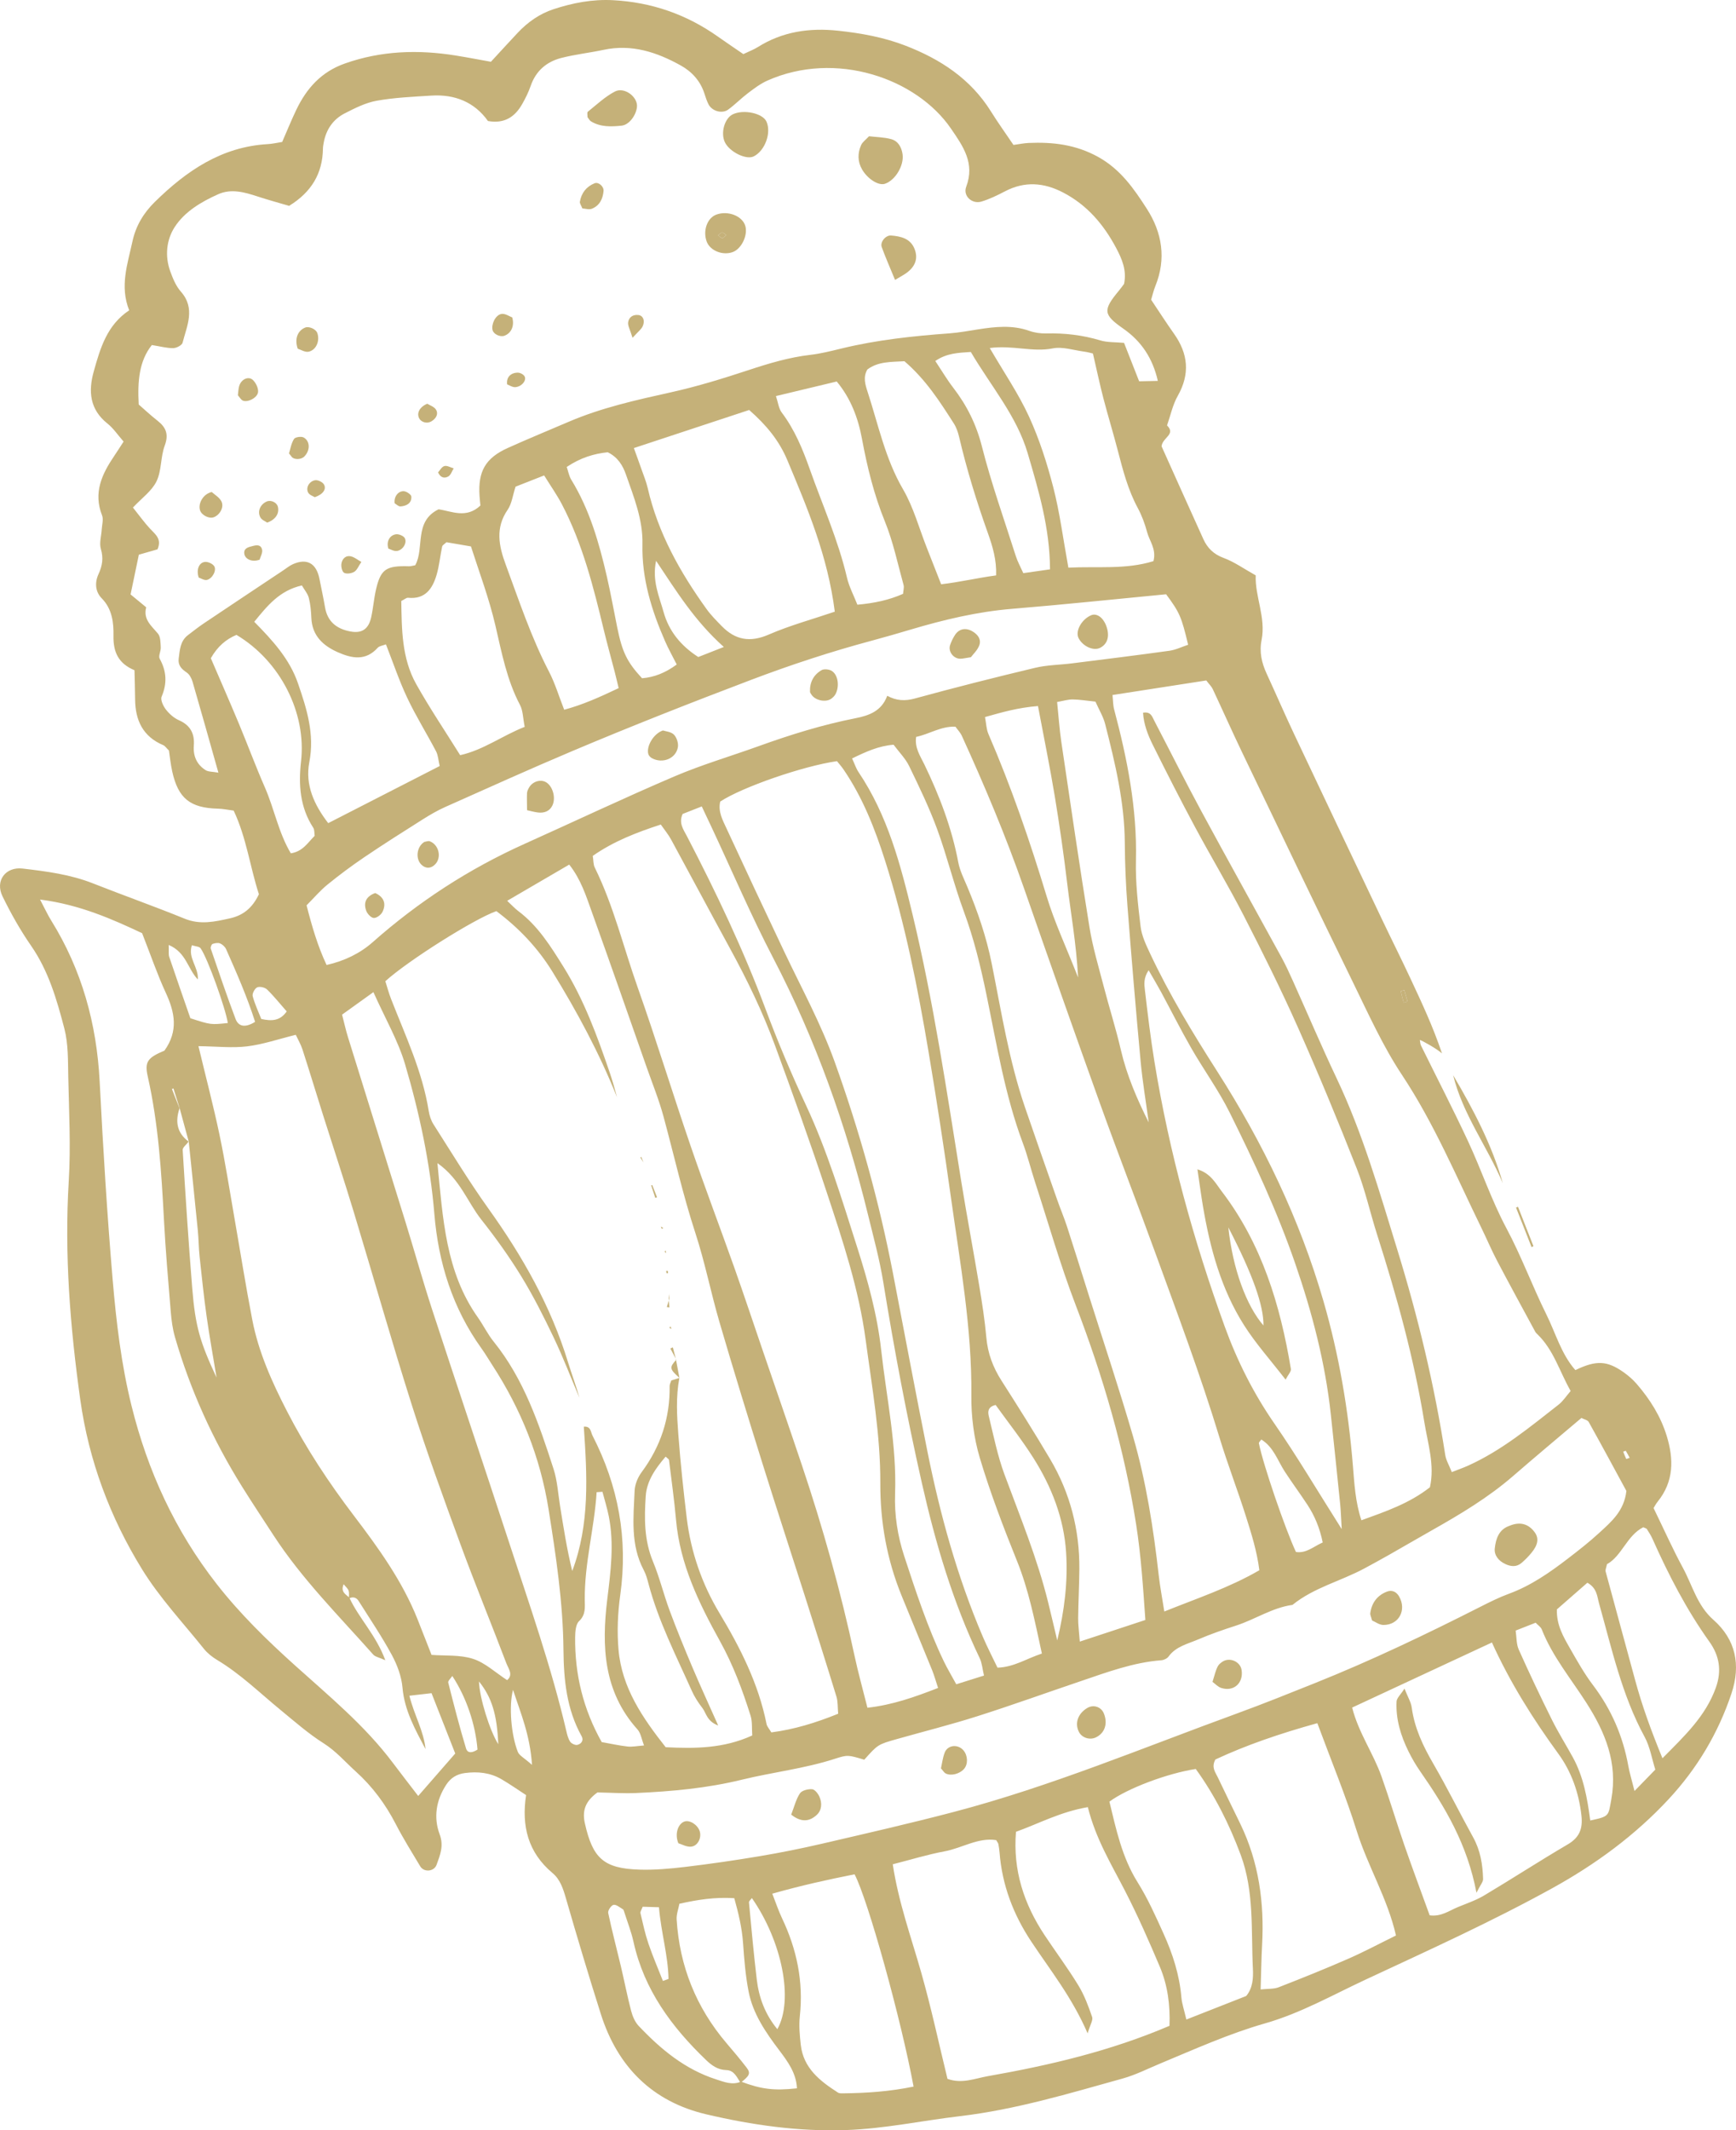 <?xml version="1.0" encoding="UTF-8"?> <!-- Creator: CorelDRAW 2018 (64-Bit) --> <svg xmlns="http://www.w3.org/2000/svg" xmlns:xlink="http://www.w3.org/1999/xlink" xml:space="preserve" width="384.52mm" height="471.643mm" style="shape-rendering:geometricPrecision; text-rendering:geometricPrecision; image-rendering:optimizeQuality; fill-rule:evenodd; clip-rule:evenodd" viewBox="0 0 4224.32 5181.45"> <defs> <style type="text/css"> <![CDATA[ .fil0 {fill:#C5B179;fill-rule:nonzero} ]]> </style> </defs> <g id="Слой_x0020_1">  <g id="_2328082368752"> <path class="fil0" d="M4095.02 3813.25c23.23,42.76 34.8,91.75 73.97,126.26 55.04,48.48 67.25,110.35 44.45,178.98 -32.17,96.85 -83.95,183.21 -152.91,257.43 -81.68,87.9 -177.55,158.33 -283.07,216.58 -147.86,81.61 -301.44,151.05 -454.25,222.32 -80.62,37.59 -158.5,81.89 -244.47,106.42 -88.24,25.18 -171.37,62.79 -255.63,97.84 -30.21,12.57 -59.79,27.66 -91.12,36.39 -130.63,36.39 -260.67,75.65 -396.09,91.59 -92.3,10.85 -182.93,30.54 -276.93,33.79 -116.3,4.01 -228.75,-12.14 -340.23,-38.27 -131.42,-30.81 -215.92,-115.68 -256.57,-243.53 -29.79,-93.67 -57.91,-187.88 -85.21,-282.3 -6.71,-23.18 -13.96,-45.58 -32.35,-60.94 -59.7,-49.88 -75.96,-114.48 -64.47,-189.69 -20.88,-13.54 -39.97,-26.99 -60.06,-38.68 -27.35,-15.91 -57.1,-19.03 -88.38,-14.99 -20.26,2.61 -34.93,11.74 -45.87,28.47 -24.7,37.78 -31.34,79.64 -15.96,120.78 10.53,28.19 0.94,50.31 -7.5,73.86 -6.08,16.95 -30.8,18.88 -39.74,3.94 -20.34,-34.01 -41.45,-67.68 -59.6,-102.86 -24.98,-48.41 -56.9,-91.42 -97.02,-127.62 -25.73,-23.22 -48.14,-49.67 -78.43,-68.81 -37.19,-23.47 -70.67,-53.03 -104.84,-81.06 -50.67,-41.54 -97.62,-87.68 -154.33,-121.64 -11.9,-7.13 -23.53,-16.3 -32.15,-27.04 -51.18,-63.82 -107.95,-124.36 -150.59,-193.55 -77.94,-126.45 -129.64,-264.37 -150.39,-412.87 -24.66,-176.55 -38.81,-353.26 -27.95,-531.91 5.1,-83.87 0.56,-168.39 -1.21,-252.58 -0.85,-39.58 0.24,-80.57 -9.63,-118.28 -18.26,-69.85 -38.36,-139.61 -80.72,-200.75 -26.36,-38.04 -49.37,-78.87 -69.69,-120.49 -18.5,-37.87 7.43,-72.34 49,-67.47 58.11,6.81 116.13,14.32 171.35,36.14 74.09,29.27 149.27,55.79 223.03,85.84 37.8,15.4 73.16,7.31 109.94,-0.85 32.35,-7.17 54.71,-25.22 70.63,-58.68 -21.38,-65.07 -30.24,-137.54 -61.47,-203.43 -14.88,-1.9 -26.3,-4.38 -37.76,-4.66 -68,-1.63 -97.26,-24.84 -111.75,-90.68 -3.96,-18 -5.76,-36.46 -7.97,-50.82 -6.93,-6.69 -9.71,-11.27 -13.72,-12.95 -49.79,-20.94 -68.28,-60.73 -68.61,-111.95 -0.14,-23.08 -0.97,-46.16 -1.5,-70.35 -38.59,-16.18 -51.92,-43.24 -51.16,-84.02 0.57,-31.07 -2.84,-64.75 -28.46,-90.77 -15.81,-16.06 -17.51,-38.16 -7.85,-59.17 9.12,-19.86 12.35,-38.59 5.69,-60.88 -4.31,-14.47 1.18,-31.84 2.09,-47.92 0.64,-11.34 4.64,-24.16 0.82,-33.82 -21.76,-55.03 -0.51,-100.32 29.35,-144.32 7.46,-11 14.55,-22.25 23.02,-35.26 -14.49,-16.47 -24.94,-32.45 -39.14,-43.71 -43.41,-34.44 -46.99,-78.61 -33.48,-126.9 15.78,-56.37 32.14,-112.84 86.2,-148.58 -23.34,-58.75 -3.93,-112.61 7.89,-167.34 8.25,-38.21 27.18,-69.54 54.5,-96.35 76.93,-75.52 162.49,-134.3 274.94,-140.6 11.41,-0.64 22.71,-3.35 34.97,-5.25 11.83,-27.07 22.28,-53.01 34.36,-78.18 25.09,-52.26 60.56,-92.29 118.1,-112.61 88.83,-31.37 178.65,-34.14 270.19,-19.4 29.62,4.76 59.08,10.48 85.28,15.16 23.94,-25.91 44.32,-48.3 65.08,-70.35 24.44,-25.98 53.09,-46.27 87.03,-57.44 46.95,-15.45 94.81,-24.66 144.97,-22.02 93.9,4.94 178.7,34.46 255.29,88.58 20.73,14.65 41.82,28.79 61.89,42.56 14.32,-6.86 25.41,-10.94 35.2,-17.09 60.2,-37.82 125.88,-47.23 195.34,-39.81 56.16,6 111.47,16.01 164.21,36.43 84.75,32.79 158.24,80.63 207.68,159.84 17.17,27.5 36.15,53.86 54.88,81.59 14.36,-1.95 25.64,-4.37 36.99,-4.85 59.02,-2.5 114.71,3.89 169,33.93 54.6,30.2 87.26,77.53 118.61,126.31 37.23,57.94 47.61,121.42 20.66,187.84 -4.28,10.53 -6.79,21.79 -10.28,33.24 19.16,28.57 36.79,56.1 55.68,82.75 34.54,48.73 39.31,97.84 9.05,151.19 -12.36,21.82 -17.56,47.71 -26.02,71.75 22.15,22.28 -11.07,29.13 -13.33,50.78 32.43,72.09 66.8,148.91 101.58,225.54 9.99,22.03 25.16,37.08 49.54,46.07 25.86,9.52 49.06,26.23 77.99,42.35 -2.03,51.81 25.25,102.4 14.27,157.31 -5.81,29.1 0.23,55.53 12.3,81.69 22.57,48.94 43.95,98.44 66.96,147.18 70.97,150.38 142.4,300.55 213.83,450.72 23.12,48.62 47.36,96.74 70.09,145.55 26.33,56.54 53.12,112.98 75.85,180.27 -12.42,-11.12 -45.97,-30.02 -53.9,-32.76 0.88,4.56 0.83,9.58 2.8,13.59 38.14,77.57 77.92,154.36 114.42,232.69 32.58,69.9 57.17,143.83 93.42,211.64 36.58,68.42 63.06,140.94 97.33,209.96 22.54,45.4 36.07,96.11 70.43,135.15 50.83,-24.39 77.15,-23.3 117.89,5.56 11.38,8.05 22.2,17.52 31.32,28.03 32.43,37.43 58.49,78.86 73.14,126.6 17.35,56.55 17.49,110.92 -22.05,159.8 -4.28,5.29 -7.41,11.52 -9.97,15.57 26.01,53.41 46.87,100.28 71.29,145.23zm-3636.17 -1036.7l0 0c-4.43,7.05 -14.71,14.11 -14.32,20.53 6.86,111.9 14.18,223.8 23.18,335.56 7.51,93.38 18.87,131.59 59.26,218.04 -8.53,-51.95 -17.38,-100.34 -24.22,-149.01 -6.8,-48.41 -11.91,-97.08 -17.11,-145.7 -2.23,-20.91 -2.2,-42.05 -4.26,-62.98 -7.09,-72.02 -14.65,-143.98 -22.03,-215.97 -7.4,-27.16 -14.81,-54.3 -22.2,-81.45 -5.06,-16.09 -10.11,-32.17 -15.16,-48.25 -1.22,0.45 -2.42,0.9 -3.63,1.37 6.17,15.7 12.35,31.41 18.52,47.12 -10.89,31.9 -6.53,59.62 21.97,80.75zm1308.3 2258.41l0 0c-20.4,-0.53 -35.38,-11.35 -48.91,-24.32 -83.82,-80.36 -150.92,-170.94 -176.62,-287.29 -5.51,-24.96 -15.05,-49.03 -22.81,-73.49 -0.69,-2.18 -1.43,-5.12 -3.1,-6.07 -7.48,-4.29 -16.04,-11.92 -22.78,-10.67 -5.61,1.04 -14.18,13.81 -12.97,19.61 9.09,43.36 20.56,86.21 30.76,129.34 8.58,36.27 15.63,72.92 25.07,108.96 3.4,12.99 9.33,27.04 18.35,36.56 53.44,56.42 112.36,105.49 188.11,129.86 19.95,6.42 39.65,14.86 61.01,5.57 49.65,18.67 80.08,22.42 136.02,16.34 -1.65,-37.15 -22.41,-65.16 -43.5,-93.07 -32.63,-43.19 -63.5,-87.97 -74.1,-141.97 -7.63,-38.83 -10.77,-78.71 -13.57,-118.28 -2.64,-37.45 -11.2,-72.85 -21.36,-109.17 -47.81,-2.96 -88.81,3.66 -133.52,13.54 -2.3,12.43 -7.51,25.64 -6.69,38.46 7.16,113.45 47.45,213.83 121.27,300.57 16.67,19.59 33.37,39.22 48.99,59.64 10.38,13.56 7.3,19.71 -14.84,36.83 -8.93,-13.37 -15.14,-30.43 -34.8,-30.95zm-918.88 -1166.02l0 0c-1.63,-5.15 -6.8,-9.18 -12.02,-15.71 -8.24,18.9 5.43,24.58 13.81,32.68 23.42,50.56 64.88,90.6 87.52,152.22 -15,-6.81 -24.52,-8.26 -29.42,-13.8 -83.76,-94.4 -173.51,-183.84 -242.78,-290.34 -25.53,-39.26 -51.47,-78.28 -76.28,-117.99 -71.05,-113.79 -126.01,-234.95 -163.36,-363.85 -5.8,-20.02 -8.53,-41.21 -10.26,-62.06 -6.19,-74.58 -12.63,-149.17 -16.57,-223.89 -6.16,-116.88 -13.56,-233.46 -39.42,-348.11 -8.05,-35.7 -0.26,-45.49 40.65,-62.69 34.23,-47.72 25.34,-93 3.43,-140.3 -20.59,-44.44 -36.46,-91.07 -57.77,-145.32 -71.43,-33.54 -151.16,-69.42 -248.36,-81.85 11.92,22.55 18.57,37.22 27,50.79 74.68,120.11 110.84,251.22 118.07,392.12 8.28,161.21 18.05,322.43 31.75,483.25 8.72,102.33 20.88,204.62 45.7,304.9 39.33,158.96 106.17,304.37 207.32,433.79 56.5,72.29 121.59,135.9 189.6,197.11 83.47,75.14 170.62,146.72 238.74,237.38 19.65,26.16 39.75,51.97 62,81 29.22,-33.5 57.37,-65.76 90.11,-103.28 -17.36,-44.2 -36.84,-93.75 -57.65,-146.73 -15.65,1.79 -33.26,3.81 -53.89,6.17 11.67,47.27 35.01,85.82 39.26,129.89 -24.97,-47.51 -51.22,-93.69 -56.06,-149.48 -2.36,-27.16 -12.81,-55.26 -25.94,-79.51 -24.41,-45.1 -53.31,-87.78 -80.73,-131.22 -5.51,-8.72 -14.01,-11.37 -23.82,-6.07 -0.06,-6.41 1.25,-13.26 -0.61,-19.11zm804.86 -517.35l0 0c-8.66,45.71 -5.97,91.94 -2.49,137.77 5.14,67.69 12.28,135.27 20.42,202.68 9.96,82.53 36.98,160.51 79.46,231.14 51.16,85.04 95.13,172.06 114.76,270.07 1.25,6.24 6.55,11.68 11.66,20.37 55.5,-7.16 108.33,-23.4 162.61,-45.36 -1.37,-14.93 -0.35,-29.08 -4.22,-41.74 -25.31,-82.67 -51.47,-165.09 -77.73,-247.47 -34.07,-106.87 -69.13,-213.42 -102.56,-320.48 -35.57,-113.86 -70.7,-227.89 -104.19,-342.38 -21.02,-71.84 -35.43,-145.73 -58.65,-216.78 -30.56,-93.47 -51.98,-189.15 -77.67,-283.79 -11.01,-40.6 -26.95,-79.87 -40.94,-119.65 -44.28,-125.97 -88.14,-252.08 -133.4,-377.7 -14.03,-38.94 -26.47,-79.24 -55.05,-115.35 -50.12,29.23 -98.24,57.3 -151.01,88.08 11.29,10.51 18.53,18.57 27.02,24.94 48.04,36.02 78.94,85.91 109.94,135.57 49.98,80.07 82.06,168.11 112.43,256.82 6.78,19.83 12.44,40.05 17.91,60.45 -42.78,-106.78 -96.94,-207.66 -157.19,-305.4 -36.03,-58.46 -82.44,-106.98 -136.4,-147.27 -53.28,18.56 -215.51,120.7 -270.15,170.48 4.18,13.11 8.14,28.36 13.83,42.93 34.85,89.36 76.32,176.43 91.65,272.41 1.81,11.32 5.6,23.24 11.7,32.8 44.08,68.97 86.56,139.13 134.16,205.61 82.41,115.13 151.36,236.57 193.05,372.54 8.92,29.09 19.61,57.64 27.96,87.09 -20.75,-49 -39.85,-98.82 -62.74,-146.8 -24.19,-50.7 -49.61,-101.13 -78.92,-148.94 -29.31,-47.78 -62.23,-93.67 -97.03,-137.65 -34.06,-43.05 -51.87,-98.95 -106.95,-137.59 13.46,136.24 20.08,264.76 98.35,375.26 13.53,19.11 23.78,40.71 38.43,58.82 73.91,91.47 110.37,200.51 145.8,309.78 9.27,28.61 10.96,59.71 15.78,89.72 8.5,52.9 16.74,105.84 29.7,158.54 43.03,-114.27 36.26,-232.03 28.15,-351.1 17.33,-1.6 16.8,13.25 21.09,21.58 62.87,122.24 86.89,250.91 67.58,388.01 -6.15,43.69 -8.02,88.97 -4.22,132.86 8.01,92.53 58.52,165.89 114.78,237.24 71.73,3.52 140.97,3.23 210.62,-28.6 -1.25,-16.8 0.54,-33.49 -4.08,-48.15 -19.7,-62.45 -42.38,-123.39 -74.5,-181.31 -51.07,-92.1 -97.24,-186.76 -106.83,-294.5 -4.35,-48.85 -11.18,-97.48 -17.14,-146.18 -0.21,-1.79 -3.17,-3.24 -8.17,-8.05 -24.35,28.29 -45.94,58.72 -48.44,95.82 -3.61,53.49 -4.04,107.24 17.49,159.06 16.12,38.8 26.02,80.12 40.67,119.57 17.09,45.98 35.71,91.41 54.82,136.59 19.07,45.08 39.59,89.54 63.33,142.94 -27.91,-10.36 -29,-30.54 -38.7,-42.91 -10.04,-12.81 -19.06,-26.97 -25.69,-41.81 -38.15,-85.4 -81.08,-168.89 -105.17,-260 -2.99,-11.3 -6.11,-22.94 -11.55,-33.15 -32.73,-61.41 -25.08,-127.59 -22.31,-192.81 0.65,-15.44 7.65,-32.77 16.99,-45.32 46.49,-62.5 69.3,-132 68.27,-209.69 -0.05,-4.45 2.62,-8.94 4.05,-13.52 6.65,-2.09 13.35,-4.2 20.05,-6.3l-0.41 0.19zm1118.82 -2424.21l0 0c15.74,-0.32 28.83,-0.59 45.47,-0.93 -12.57,-55.36 -40.11,-96.46 -84.08,-127.12 -49,-34.18 -50.11,-44.88 -10.48,-92.54 4.46,-5.37 8.51,-11.1 12.39,-16.19 6.89,-32.65 -4.82,-60.33 -19.36,-87.65 -30.43,-57.14 -70.71,-104.49 -129.19,-134.82 -46.77,-24.25 -93.3,-27.78 -141.11,-2.8 -18.51,9.67 -37.64,19.02 -57.54,24.99 -22.58,6.77 -45.35,-13.7 -36.94,-35.95 21.76,-57.51 -7.51,-98.43 -37.04,-141.58 -83.83,-122.49 -280.71,-190.81 -446.99,-116.65 -16.76,7.47 -31.94,19.06 -46.74,30.22 -16.74,12.63 -31.52,27.91 -48.44,40.24 -14.95,10.88 -39.57,3.58 -47.86,-12.93 -4.18,-8.32 -7.1,-17.31 -9.96,-26.21 -9.83,-30.57 -30.44,-53.12 -57.34,-68.1 -58.16,-32.39 -119.39,-52.72 -187.66,-38.18 -34.25,7.3 -69.34,11.06 -103.19,19.76 -35.83,9.22 -61.94,31.39 -74.53,67.97 -5.25,15.27 -12.61,30 -20.59,44.08 -17.66,31.16 -43.12,48.54 -83.35,41.35 -32.88,-46.19 -80.84,-65.45 -138.2,-61.79 -44.23,2.81 -88.85,4.68 -132.33,12.42 -27,4.8 -53.09,18 -77.93,30.69 -28.55,14.58 -45.59,39.63 -51.28,71.67 -0.82,4.61 -1.76,9.26 -1.82,13.91 -0.83,60.51 -27.77,105.95 -82.37,139.48 -23.98,-7.1 -50.68,-14.35 -76.94,-22.94 -31.64,-10.33 -63.82,-19.59 -95.82,-5.26 -40.94,18.34 -81.03,41.97 -105.39,79.35 -20.23,31.03 -24.59,70.57 -11.1,107.86 6.3,17.41 13.82,35.89 25.8,49.45 36.28,41.06 14.79,82.95 4.26,124.4 -1.57,6.17 -14.81,13.06 -22.73,13.16 -15.56,0.18 -31.17,-4.19 -52.08,-7.54 -31.04,38.94 -35.05,88.69 -31.89,144.69 14.1,12.24 29.32,26.57 45.72,39.39 20.87,16.33 27.67,33.31 17.49,60.63 -10.28,27.58 -7.31,60.69 -19.88,86.66 -11.44,23.63 -35.95,40.92 -57.42,63.91 15.65,19.54 27.64,36.36 41.57,51.36 12.73,13.72 29.28,24.76 18.19,50.29 -13.25,3.8 -28.34,8.12 -45.39,13 -6.72,32.29 -13.29,63.85 -20.12,96.66 13.52,11.14 25.76,21.23 38.01,31.31 -7.89,29.3 12.63,44.91 28.57,64.01 6.48,7.76 6.18,22.06 6.85,33.5 0.54,9.18 -6.29,20.86 -2.65,27.45 16.89,30.56 18.49,59.91 4.78,92.32 -3.33,7.86 3.89,23.01 10.5,31.52 8.26,10.64 19.69,20.65 31.9,26.02 27.81,12.23 38.1,32.76 35.94,61.39 -1.93,25.58 7.15,46.25 28.69,59.9 6.55,4.15 16.2,3.39 31.11,6.1 -22.08,-78.1 -42.11,-149.76 -62.91,-221.2 -2.42,-8.32 -7.48,-17.92 -14.3,-22.46 -12.85,-8.56 -21.52,-17.84 -19.41,-33.91 2.73,-20.76 3.56,-42.48 22.4,-56.88 12.98,-9.92 25.88,-20.04 39.43,-29.14 64.14,-43.04 128.49,-85.78 192.78,-128.59 7.78,-5.18 15.19,-11.36 23.65,-15.05 34.24,-14.9 56.85,-1.9 64.34,36.21 4.53,22.97 9.54,45.87 13.5,68.95 5.98,34.9 28.25,52.23 61.21,58.54 27.91,5.35 44.48,-5.04 51.02,-34.17 5.12,-22.8 6.7,-46.4 12.08,-69.12 11.44,-48.33 24.8,-56.88 79.97,-55.16 4.39,0.14 8.85,-1.4 15.21,-2.49 23.15,-41.99 -3.98,-106.51 56.79,-136.07 32.18,4.58 67.17,23.47 101.81,-9.24 -0.56,-6.01 -1.57,-14.66 -2.15,-23.34 -4.01,-59.61 14.36,-92.08 68.57,-116.55 49.11,-22.16 98.99,-42.61 148.52,-63.83 80.09,-34.3 164.49,-52.96 249.19,-71.75 63.82,-14.16 126.65,-33.58 188.79,-54.05 49.13,-16.19 98.09,-30.91 149.68,-36.89 25.41,-2.95 50.52,-9.28 75.46,-15.36 86.65,-21.16 174.89,-30.46 263.59,-37 23.24,-1.72 46.3,-6.06 69.37,-9.67 41.7,-6.51 83.05,-11.07 124.39,3.55 12.96,4.59 27.6,6.7 41.38,6.36 44.89,-1.13 88.52,3.97 131.71,16.94 17.26,5.19 36.42,4.04 57.71,6.05 12.11,30.81 23.94,60.92 36.72,93.43zm36.89 825.75l0 0c37.95,72.68 74.55,146.08 113.55,218.19 64.6,119.48 130.81,238.11 196.01,357.26 10.09,18.46 18.9,37.66 27.53,56.87 35.58,79.06 69.44,158.91 106.58,237.23 63.58,134.06 104.21,276.02 147.69,417.06 50.44,163.63 90.47,329.68 116.56,499.02 2,13.02 9.49,25.2 16,41.76 14.58,-5.72 27.3,-10.12 39.52,-15.62 81.93,-36.9 150.46,-93.85 220.43,-148.51 10.68,-8.34 18.35,-20.57 29.27,-33.13 -27.16,-47.52 -41.28,-100.08 -81.22,-138.31 -1.68,-1.62 -3.53,-3.27 -4.62,-5.27 -31.03,-57.36 -62.38,-114.55 -92.73,-172.26 -13.95,-26.53 -25.63,-54.24 -38.79,-81.19 -61.29,-125.53 -115.27,-254.41 -193.19,-371.9 -46.24,-69.72 -81.17,-147.27 -118.08,-222.81 -91.52,-187.24 -181.42,-375.27 -271.59,-563.16 -24.24,-50.52 -46.97,-101.77 -70.78,-152.49 -2.87,-6.1 -8.19,-11.04 -15.65,-20.82 -73.54,11.42 -148.85,23.11 -228.19,35.42 1.42,13.39 1.17,24.59 3.94,34.99 32.04,120.27 56.09,241.34 53.07,367.02 -1.28,53.59 4.87,107.62 11.31,161.01 2.71,22.48 13.23,44.62 23.07,65.55 46.92,99.84 103.9,193.72 163.37,286.74 111.38,174.2 200.65,359.19 258.57,558.96 38.05,131.22 60.58,264.46 71.63,400.21 3.57,43.76 5.9,88.01 20.68,132.79 59.24,-21.48 116.57,-40.94 166.77,-80.31 12.04,-53.93 -5.15,-106.28 -13.63,-158.51 -25.13,-155.09 -67.04,-306.18 -114.8,-455.72 -17.11,-53.57 -29.13,-109.03 -49.68,-161.18 -45.49,-115.46 -92.91,-230.26 -143.35,-343.65 -40.9,-91.94 -85.85,-182.18 -131.82,-271.73 -37.37,-72.79 -79.71,-143 -118.37,-215.15 -35.39,-66.01 -69.44,-132.77 -102.75,-199.85 -12.11,-24.38 -22.04,-50.21 -23.7,-78.1 19.16,-3.46 22.3,9.82 27.4,19.6zm-1385.63 2681.69l0 0c19,84.74 45.41,109.85 132.59,112.61 37.25,1.17 74.92,-2.25 112.04,-6.68 60.38,-7.23 120.63,-15.94 180.61,-26.02 50.74,-8.53 101.29,-18.65 151.41,-30.28 107.07,-24.85 214.3,-49.32 320.61,-77.21 236.03,-61.91 460.95,-156.34 689.63,-239.68 63.8,-23.26 126.83,-48.67 189.89,-73.91 137.05,-54.85 270.09,-118.44 401.68,-185.18 22.96,-11.65 46.16,-23.25 70.27,-32.11 53.63,-19.7 99.53,-51.85 144.18,-86.14 25.87,-19.87 51.67,-40.04 75.63,-62.12 29.04,-26.77 60.37,-52.81 65.85,-101.74 -28.93,-53.25 -59.8,-110.68 -91.61,-167.6 -2.8,-5.01 -11.66,-6.63 -17.84,-9.91 -55.75,47.29 -111.37,93.61 -166.01,141.03 -60.48,52.47 -128.64,93.14 -197.92,132.29 -34.55,19.52 -68.79,39.58 -103.3,59.15 -20.29,11.5 -40.73,22.72 -61.28,33.74 -57.47,30.85 -122.69,46.43 -174.51,88.44 -49.44,6.78 -90.87,35.37 -137.35,50.36 -31.18,10.05 -62.27,20.85 -92.36,33.74 -25.38,10.86 -53.95,16.87 -71.91,41.56 -3.49,4.81 -11.35,8.54 -17.48,9.01 -68.38,5.25 -131.88,29.03 -195.92,50.72 -84.12,28.48 -167.69,58.65 -252.31,85.56 -64.65,20.55 -130.57,37.08 -195.89,55.58 -45.77,12.96 -45.73,13.09 -78.82,50.01 -39.54,-11.57 -39.81,-12.41 -72.22,-1.97 -73.82,23.78 -150.99,32.38 -225.79,50.66 -84.96,20.76 -170.56,28.49 -257.04,32.36 -30.27,1.35 -60.69,-0.83 -94.19,-1.45 -28.35,20.64 -37.86,42.97 -30.64,75.21zm859.45 -329.29l0 0c-5.72,-17.31 -9.24,-30.4 -14.3,-42.87 -24.64,-60.71 -49.89,-121.17 -74.57,-181.86 -35.66,-87.69 -52.04,-178.53 -51.67,-273.59 0.46,-117.18 -20.11,-232.64 -35.68,-348.49 -16.64,-123.8 -55.87,-241.45 -94.78,-359.05 -39.65,-119.84 -82.38,-238.7 -125.93,-357.18 -29.89,-81.29 -67.67,-159.24 -109.21,-235.32 -48.21,-88.27 -95.48,-177.05 -143.59,-265.37 -6.59,-12.11 -15.63,-22.89 -24.93,-36.3 -58.42,19.1 -114.25,40.4 -165.55,76.22 1.7,10.71 1.06,20.7 4.9,28.49 45.74,92.88 69.72,193.58 104.05,290.51 45.28,127.87 84.98,257.7 128.97,386.05 34.14,99.57 71.57,198.01 106.78,297.22 23.43,66.05 45.51,132.57 68.2,198.88 31.8,92.94 64.02,185.73 95.32,278.84 51.48,153.14 95.17,308.46 128.95,466.53 8.71,40.72 20.03,80.86 31.19,125.44 60.7,-6.75 114.46,-25.78 171.84,-48.12zm192.13 -308.7l0 0c-33.25,-82.4 -65.13,-165.74 -90.54,-250.78 -14.51,-48.59 -21.15,-101.44 -20.62,-152.26 1.69,-162.37 -27.33,-321.14 -49.58,-480.73 -16.47,-118.11 -34.61,-236.02 -54.35,-353.62 -26.33,-156.84 -57.34,-312.77 -105.53,-464.7 -24.85,-78.31 -54.67,-154.44 -101.31,-222.85 -5.14,-7.55 -11.31,-14.39 -16.2,-20.55 -82.84,11.9 -230.35,63.07 -284.07,98.27 -5.84,24.3 6.09,45.45 15.69,66.24 46.13,99.86 92.93,199.41 140.04,298.81 42.08,88.77 89.33,175.05 122.71,267.95 60.25,167.76 108.01,338.85 141.79,513.86 27.93,144.68 54.93,289.55 83.96,434 30.97,154.08 72.73,305.13 134.57,450.03 10.91,25.56 23.78,50.27 35.91,75.71 40.28,-1.38 69.13,-21.46 108.03,-34.35 -17.9,-82.3 -32.25,-155.04 -60.49,-225.03zm-1940.44 -1035.75l0 0c13.95,66.38 24.23,133.53 35.94,200.37 14.53,82.98 27.66,166.2 43.65,248.89 15.26,78.88 48.17,151.75 84.69,222.64 46.22,89.72 101.69,173.61 162.9,254.05 59.59,78.33 117.31,158.3 154.25,250.77 11.26,28.21 22.24,56.54 34.33,87.32 32.77,2.54 68.96,-0.66 100.84,9.59 29.6,9.5 54.58,33.34 83.04,51.79 15.77,-12.71 2.97,-28.26 -1.94,-41.2 -36.58,-96.36 -75.82,-191.71 -111.34,-288.44 -41.15,-112.12 -82.06,-224.47 -118.19,-338.27 -49.6,-156.23 -94.18,-314.04 -141.76,-470.93 -23.75,-78.32 -49.52,-156.02 -74.18,-234.07 -16.91,-53.52 -33.16,-107.25 -50.42,-160.66 -4.12,-12.73 -11.09,-24.54 -16.41,-36.01 -42.25,10.42 -79.79,23.39 -118.35,28.1 -36.18,4.42 -73.45,0.1 -118.51,-0.48 18.09,75.41 36.56,145.59 51.47,216.52zm2530.14 1058.15l0 0c-5.97,-46.6 -19.3,-88.72 -32.52,-130.52 -20.4,-64.47 -44.88,-127.68 -64.54,-192.36 -46.33,-152.38 -102.41,-301.31 -156.79,-450.84 -44.01,-121 -90.65,-241.04 -134.21,-362.2 -62.57,-174.05 -123.88,-348.56 -184.79,-523.21 -43.97,-126.09 -95.69,-248.93 -151.1,-370.31 -3.74,-8.19 -10.42,-15.02 -15.68,-22.39 -35.73,-1.19 -63.85,18.47 -95.55,24.88 -4.02,26.55 10.07,46.48 20.02,67.09 36.84,76.26 66.8,154.66 82.57,238.32 3.83,20.32 13.7,39.64 21.82,58.99 25.41,60.62 46.53,122.27 59.52,187.13 23.46,117.06 41.93,235.41 80.75,348.92 25.75,75.31 52.21,150.39 78.55,225.5 7.75,22.08 16.94,43.67 24.17,65.91 18.09,55.67 35.45,111.58 53.07,167.41 35.95,113.88 73.95,227.17 107.23,341.82 32.03,110.36 49.69,223.87 62.59,338.06 3.12,27.66 8.42,55.08 13.58,88.18 80.17,-32.3 157.55,-57.67 231.3,-100.39zm-277.38 120.94l0 0c-5.62,-80.37 -10.62,-156.78 -22.45,-232.33 -28.73,-183.29 -80.62,-360.14 -147.07,-533.41 -37.66,-98.2 -66.55,-199.78 -99.11,-299.92 -10.14,-31.16 -17.93,-63.16 -29.38,-93.81 -43.68,-116.86 -63.58,-239.52 -88.57,-360.86 -14.18,-68.84 -30.59,-136.52 -55.08,-202.68 -24.31,-65.7 -40.76,-134.3 -64.87,-200.07 -19.26,-52.52 -43.79,-103.23 -68.21,-153.66 -8.92,-18.4 -24.28,-33.69 -37.91,-52.05 -36.43,2.87 -67.29,16.99 -101.01,33.37 6.24,13.4 9.64,24.26 15.73,33.3 70.75,105.02 102.18,224.71 131.28,345.64 51.52,214.11 83.48,431.71 118.46,648.8 13.77,85.4 29.93,170.41 44.11,255.74 6.91,41.54 13.4,83.26 17.14,125.17 3.43,38.46 16.15,72.32 36.78,104.6 40.27,63 80.14,126.32 118.26,190.66 48.79,82.35 72.02,172.19 71.28,267.93 -0.32,39.77 -2.5,79.53 -2.94,119.31 -0.17,15.61 2.1,31.24 4,56.88 59.05,-19.46 107.55,-35.44 159.59,-52.59zm-1992.39 -1593.08l0 0c43.98,-9.88 81.91,-28.67 112.09,-55.39 111.17,-98.39 234.19,-178.34 369.68,-239.22 121.59,-54.63 242.11,-111.75 364.69,-164.09 66.63,-28.45 136.65,-48.94 204.95,-73.56 77.17,-27.82 155.25,-52.12 235.9,-67.98 32.43,-6.4 63.29,-17.21 76.91,-54.5 22.55,12.19 43.27,13.15 67.23,6.58 97.02,-26.56 194.58,-51.24 292.43,-74.58 29.36,-7.01 60.33,-7.16 90.5,-10.95 78.84,-9.9 157.71,-19.61 236.4,-30.58 15.68,-2.19 30.62,-9.65 45.67,-14.61 -16.36,-68.44 -20.59,-78.18 -53.59,-122.79 -123.89,11.85 -249.3,25.1 -374.95,35.44 -84.49,6.96 -165.94,26.44 -246.72,50.44 -31.24,9.29 -62.55,18.4 -94.02,26.83 -99.49,26.65 -197,58.66 -293.47,95.2 -146.56,55.53 -292.33,112.84 -436.65,173.81 -103.51,43.74 -205.97,90 -308.61,135.78 -19.11,8.52 -37.39,19.26 -55.13,30.45 -47.41,29.94 -94.82,59.97 -141.26,91.37 -30.92,20.91 -60.95,43.31 -89.91,66.85 -17.84,14.49 -32.92,32.39 -50.86,50.38 12.93,50.66 27.07,99.33 48.72,145.13zm1677.54 2108.37l0 0c-7.72,93.49 19.39,175.73 69.8,251.57 27.15,40.85 56.58,80.27 82.09,122.09 14.43,23.65 24.36,50.4 33.4,76.76 2.63,7.7 -4.8,18.85 -10.95,39.72 -38.37,-88.36 -91.19,-153.93 -137.48,-223.75 -43.4,-65.44 -70.65,-137.03 -76.82,-215.95 -0.54,-6.93 -1.61,-13.83 -2.85,-20.68 -0.37,-2.07 -2.12,-3.9 -5.35,-9.55 -43.74,-6.99 -82.97,19.35 -125.49,27.24 -41.24,7.66 -81.57,20.16 -126.18,31.52 13.92,92.44 44.86,177.48 69.52,264.27 24.17,85.07 42.67,171.76 63.62,257.59 35.1,12.78 66.98,-1.02 98.2,-6.52 149.78,-26.36 297.56,-60.77 442.05,-122.47 1.84,-50.22 -4.33,-98.33 -23.47,-143.54 -26.41,-62.39 -53.79,-124.56 -84.78,-184.76 -33.13,-64.33 -71.11,-126.16 -90.46,-203.57 -66.87,11.43 -118.26,39.61 -174.86,60.01zm818.01 -302.22l0 0c15.47,61.17 51.44,111.16 71.42,167.48 19.58,55.18 36.3,111.36 55.46,166.7 19.77,57.1 40.97,113.71 61.77,171.16 27.99,3.7 47.37,-11.29 68.37,-19.95 21.65,-8.94 44.25,-16.53 64.22,-28.43 68.23,-40.68 134.88,-84.02 203.4,-124.19 28.68,-16.82 36.79,-38.24 33.32,-69.89 -6.05,-55.07 -24.21,-106.63 -55.83,-150.04 -62.03,-85.14 -117.74,-173.57 -162.01,-271.14 -117.18,54.54 -226.95,105.64 -340.11,158.31zm-1374.18 -3033.47l0 0c-20.04,-47.85 -50.58,-85.29 -93.07,-122.58 -91.4,30.17 -183.96,60.72 -280.59,92.62 6.08,16.87 12.32,33.78 18.26,50.8 5.4,15.46 11.82,30.73 15.46,46.62 25.02,109.12 78.58,204.31 143.09,294.08 10.79,15.01 24.1,28.33 37.08,41.63 33.02,33.82 68.91,40.22 114.15,20.57 51.14,-22.21 105.5,-36.95 160.86,-55.75 -17.15,-135.58 -66.54,-251.74 -115.23,-367.97zm1041.4 3159.76l0 0c-10.39,19.2 -0.1,30.81 5.6,42.86 18.01,38.07 36.72,75.8 55.06,113.71 45.02,93 58.55,191.64 53.02,293.83 -1.87,34.56 -2.34,69.19 -3.6,108.94 18.09,-1.99 32.12,-0.73 43.89,-5.31 56.7,-22.08 113.18,-44.8 168.93,-69.16 38.3,-16.74 75.27,-36.54 116.51,-56.77 -20.37,-89.83 -68.49,-168.13 -95.44,-254.21 -27.07,-86.42 -61.94,-170.39 -95.9,-262.22 -92.05,25.55 -173.17,53.39 -248.06,88.34zm-2125.1 -1811.69l0 0c5.16,19.87 9,37.58 14.36,54.81 46.47,149.73 93.38,299.33 139.78,449.08 22.17,71.51 42.18,143.7 65.45,214.83 61.84,189.1 125.5,377.61 187.34,566.71 49.46,151.25 102.36,301.5 138.68,456.77 2.12,9.06 4.41,18.74 9.45,26.23 3.13,4.65 12.39,8.96 17.48,7.71 9.48,-2.33 16.15,-10.7 10.31,-21.17 -36.58,-65.6 -43.48,-137.15 -44.15,-210.34 -1.06,-114.83 -18.16,-228.05 -36.16,-341.11 -20.17,-126.73 -66.88,-243.26 -136.72,-350.7 -8.93,-13.74 -17.23,-27.93 -26.77,-41.22 -70.21,-97.73 -104.7,-208.35 -114.5,-326.75 -10.27,-124.11 -36.22,-245.19 -71.2,-363.91 -16.95,-57.54 -48.12,-110.89 -77.1,-175.66 -28.88,20.73 -51.3,36.81 -76.24,54.72zm2428.64 1189.62l0 0c-7.34,-72.1 -14.85,-144.2 -22.56,-216.26 -13.53,-126.42 -45.5,-248.52 -86.88,-368.37 -43.64,-126.36 -99.94,-247.38 -159.31,-366.79 -26.99,-54.28 -63.16,-103.92 -93.47,-156.64 -25.59,-44.52 -48.61,-90.52 -73.02,-135.73 -8.71,-16.14 -18.18,-31.86 -30.76,-53.82 -12.83,19.02 -10.63,34.81 -9.02,48.62 6.81,58.12 13.76,116.29 23.2,174.03 36,220.2 95.01,434.44 171.01,644.02 30.42,83.89 70.17,162.83 121.37,236.73 54.47,78.63 103.25,161.22 163.31,255.96 -1.89,-30.86 -2.3,-46.38 -3.86,-61.76zm-866.62 417.96l0 0c-3.85,-16.17 -4.74,-30.34 -10.42,-42.21 -65.1,-135.8 -107.45,-278.92 -140.57,-425.33 -36.68,-162.09 -67.46,-325.23 -94.07,-489.27 -8.97,-55.34 -23.89,-109.78 -37.24,-164.34 -53.03,-216.77 -127.1,-425.51 -230.56,-623.99 -54.06,-103.7 -100.05,-211.6 -149.71,-317.59 -7.77,-16.58 -15.63,-33.11 -24.18,-51.23 -18.07,7.1 -33.01,12.98 -46.59,18.31 -10.11,22.35 2.26,38.24 10.63,54.35 71.22,137.03 137.46,276.17 191.57,421.11 29.45,78.88 62.39,156.68 98.02,232.97 51.76,110.83 86.82,227.35 123.84,343.25 26.36,82.53 49.6,166.08 59.17,252.55 12.86,116.07 38,230.91 33.78,348.7 -1.86,51.91 5.97,102.64 22.23,152.19 28.48,86.75 56.85,173.5 96.43,256.02 8.01,16.68 17.63,32.59 30.23,55.69 25.45,-8 44.92,-14.12 67.44,-21.18zm638.01 779.38l0 0c15.99,-19 17.47,-43.51 16.35,-66.01 -4.66,-92.94 3.67,-187.6 -29.7,-277.31 -27.71,-74.51 -63.14,-145.14 -109.34,-208.86 -69.59,10.69 -166.71,47.38 -210.13,79.41 16.3,67.13 30.43,135.14 68.64,196.19 24.68,39.43 43.9,82.49 63.15,125.03 22.22,49.09 38.69,100.13 43.31,154.51 1.34,15.81 6.84,31.26 12.13,54.24 54.24,-21.31 99.6,-39.14 145.59,-57.21zm-1962.5 -2991.62l0 0c-3.3,-14.04 -3.77,-26.14 -8.85,-35.83 -22.82,-43.54 -49.04,-85.4 -70,-129.77 -19.82,-41.94 -34.6,-86.26 -51.92,-130.33 -7.65,3 -16.02,3.74 -20.11,8.31 -29.24,32.59 -62.9,25.88 -96.65,11 -36.2,-15.97 -62.9,-40.23 -64.78,-83.71 -0.71,-16.3 -2.11,-32.89 -6.15,-48.58 -2.68,-10.42 -10.61,-19.49 -16.85,-30.32 -54.61,12.25 -84.39,49.85 -115.92,88.4 45.25,45.87 86.03,90.69 106.34,149.57 21.41,62.07 40.87,123.53 27.68,191.72 -10.79,55.77 12.08,104.4 45.95,148.45 94.98,-48.64 182.09,-93.24 271.26,-138.9zm1009.55 2695.6l0 0c-64.71,12.92 -130.33,27.22 -200.2,47.17 8.46,21.55 14.85,41.12 23.62,59.55 35.96,75.58 52.49,154.24 43.4,238.2 -2.48,22.95 -0.33,46.72 2.26,69.83 6.38,56.76 46.74,88.1 90.52,116.15 3.51,2.25 9.05,1.88 13.64,1.83 56.01,-0.67 111.71,-4.28 170.35,-16.38 -30.53,-164.51 -111.11,-454.63 -143.6,-516.35zm727.28 -3193.93l0 0c7.65,-29.24 -9.62,-48.7 -15.4,-70.46 -5.38,-20.25 -12.86,-40.47 -22.79,-58.89 -23.61,-43.8 -35.97,-91.13 -48.31,-138.72 -11.11,-42.82 -24.14,-85.12 -35.28,-127.92 -8.7,-33.44 -15.81,-67.3 -25.5,-109.03 -3.46,-0.77 -12.48,-3.45 -21.7,-4.66 -25.48,-3.37 -52.33,-12.57 -76.3,-7.76 -48.72,9.75 -96.93,-8.36 -153.06,-0.94 34.74,59.71 70.11,111.18 95.71,167.13 25.15,54.96 43.89,113.55 59,172.21 15.67,60.8 23.61,123.6 36.64,194.9 69.34,-3.69 139.19,5.19 206.98,-15.85zm-1541.32 349.93l0 0c-32.19,-60.94 -44.64,-127.58 -60,-193.51 -15.39,-66.09 -39.21,-129.32 -59.46,-192.23 -24.33,-4.16 -42.6,-7.3 -59.62,-10.21 -4.65,4.52 -9.72,7.07 -10.46,10.55 -4.88,22.88 -6.92,46.53 -13.51,68.87 -9.93,33.67 -27.74,60.02 -69.48,55.66 -3.81,-0.41 -8.08,3.7 -16.44,7.84 1.19,68.23 0.83,138.97 36.39,202.33 33.05,58.88 70.93,115.03 106.9,172.72 57.57,-13.05 100.78,-46.71 157.03,-68.9 -4.37,-21.73 -4.1,-39.4 -11.35,-53.11zm-10.89 -531.08l0 0c-6.96,21.27 -9.09,41.48 -19.22,56.16 -30.62,44.41 -21.43,88.23 -4.7,133.49 32.45,87.82 61.95,176.72 105.28,260.25 14.72,28.37 23.97,59.56 36.97,92.67 44.61,-11.92 86.75,-30.76 132.54,-52.58 -3.35,-13.84 -6.29,-26.73 -9.61,-39.53 -8.79,-33.94 -18.29,-67.71 -26.51,-101.78 -25.26,-104.77 -51.52,-209.22 -101.85,-305.53 -11.8,-22.59 -26.67,-43.58 -43.34,-70.48 -28.53,11.2 -49.65,19.51 -69.57,27.33zm856.18 -285.1l0 0c-11.08,18.5 -5.26,36.96 0.47,54.5 26.08,79.79 42.78,162.41 86.11,236.77 25.62,43.96 39.17,94.96 58.1,142.83 11.11,28.1 22.11,56.25 34.75,88.43 44.78,-5.17 87.38,-15.36 133.76,-21.61 1.4,-37.11 -8.35,-70.13 -19.83,-102.28 -27.55,-77.17 -51.67,-155.27 -70.36,-235.08 -2.61,-11.11 -6.56,-22.57 -12.66,-32.09 -34.02,-53.14 -67.94,-106.5 -120.26,-151.48 -33.29,1.91 -64.1,0.55 -90.07,20.02zm499.26 802.64l0 0c-11.35,-0.06 -22.72,3.59 -37.64,6.2 3.47,33.46 5.6,65.76 10.31,97.67 22.23,150.19 44.14,300.46 68.45,450.31 7.82,48.25 22.07,95.51 34.41,142.96 13.52,51.96 29.85,103.23 42,155.49 14.32,61.56 39.05,118.98 67.74,176.08 -6.71,-49.73 -15.14,-99.31 -19.77,-149.25 -11.66,-125.51 -22.22,-251.12 -31.95,-376.77 -3.96,-51.12 -6.16,-102.48 -6.48,-153.75 -0.6,-99.16 -23.59,-194.42 -47.89,-289.46 -4.52,-17.66 -14.56,-33.9 -23.53,-54.17 -23.39,-2.4 -39.52,-5.22 -55.66,-5.31zm1565.14 2404.02l0 0c15.28,-42.22 8.42,-78.65 -15.65,-112.32 -55.84,-78.13 -99.42,-162.75 -138.4,-250.07 -3.72,-8.33 -8.81,-16.09 -13.7,-23.85 -1,-1.6 -3.9,-2.01 -8.8,-4.33 -39.89,20.29 -51.87,69.73 -88.26,89.89 -1.72,8.75 -4.32,13.71 -3.25,17.68 23.72,88.11 47.97,176.06 71.81,264.13 16.96,62.65 38.96,123.33 66.48,190.12 55.12,-55.47 104.92,-102.55 129.77,-171.23zm-1977.64 -2660.87l0 0c0.56,-8 2.96,-15.36 1.23,-21.58 -14.33,-51.64 -25.23,-104.77 -45.33,-154.13 -26.62,-65.38 -43.15,-132.63 -55.91,-201.48 -9.42,-50.85 -27.32,-98.33 -61.39,-139.3 -48.56,11.64 -95.76,22.94 -147.91,35.43 5.29,15.78 6.6,30.09 13.95,39.84 31.42,41.64 50.95,88.72 68.13,137.28 31.08,87.89 69.42,173.21 90.77,264.55 5.18,22.14 16.33,42.9 25.33,65.81 41.07,-3.74 76.7,-11.2 111.12,-26.42zm-1431.79 588.54l0 0c-1.04,-6.67 -0.1,-14.54 -3.42,-19.62 -32.54,-49.88 -36.14,-105.03 -29.7,-161.69 13.33,-117.48 -50.11,-243.55 -157.16,-307.4 -25.27,10.56 -45.9,27.88 -62.39,56.75 22.24,51.73 45.61,104.85 67.97,158.39 21.6,51.7 40.99,104.34 63.49,155.64 23.11,52.7 33.37,110.73 63.19,160.49 29.08,-4.4 41,-25.7 58.02,-42.56zm881.05 -416.66l0 0c-10.15,-20.1 -20.08,-37.71 -28.16,-56.13 -33.05,-75.34 -57.18,-152.93 -55.27,-236.42 1.38,-60 -20.9,-114.35 -40.06,-169.29 -7.68,-22.02 -19.7,-42.44 -44.41,-54.4 -33.4,3.41 -66.13,13.17 -99.79,35.75 3.75,10.82 5.56,22.07 11.07,31.06 44.62,72.77 67.7,153.41 86.59,235.49 9.41,40.89 16.8,82.26 25.15,123.39 12.26,60.45 23.85,84.39 60.45,123.98 29.95,-2.38 57.05,-13.37 84.43,-33.43zm750.12 127.8l0 0c3.04,15.82 3.25,29.48 8.27,41.07 55.76,128.88 101.24,261.28 141.97,395.65 18.9,62.31 46.93,121.86 76.33,196.68 -4.75,-85.36 -17.81,-155.47 -26.2,-225.95 -8.54,-71.86 -18.83,-143.56 -30.62,-214.96 -11.77,-71.27 -26.34,-142.08 -40.84,-219.27 -49.15,3.95 -86.5,14.92 -128.9,26.78zm-120.94 -866.02l0 0c15.7,23.56 28.43,45.25 43.66,65 33.13,42.96 56.07,89.08 69.75,142.83 22.96,90.2 54.34,178.26 82.66,267.06 4.15,13.02 10.99,25.18 18.1,41.13 21.21,-3.03 41.24,-5.9 64.98,-9.29 -0.47,-100.3 -27.51,-191.29 -54.33,-282.33 -26.81,-91.05 -88.88,-162.29 -138.4,-246.39 -30.92,2.1 -58.48,2.78 -86.43,21.98zm1412.22 3087.94l0 0c2.36,15.66 1.43,32.54 7.56,46.28 25.56,57.28 52.52,113.98 80.44,170.17 15.52,31.24 34.13,60.92 50.99,91.51 26.38,47.87 35.47,100.67 42.51,153.96 47.3,-10.06 43.86,-10.68 51.29,-51.61 16.03,-88.42 -14.67,-162.74 -60.73,-234.68 -37.56,-58.65 -82.63,-112.83 -108.6,-178.63 -2.33,-5.9 -9.09,-10.06 -14.82,-16.12 -15.21,5.98 -30.15,11.85 -48.63,19.11zm-2265.18 -74.45l0 0c0.2,17.71 2.69,35.77 -13.85,51.48 -8.23,7.82 -9.41,25.62 -9.57,38.95 -1.11,90.47 19.78,175.49 64.64,255.24 21.79,3.86 42.24,8.46 62.94,10.79 11.25,1.27 22.93,-1.3 40.07,-2.55 -6.07,-15.45 -7.86,-29.99 -15.89,-38.91 -82.92,-92.15 -87.59,-202.45 -73.62,-316.41 8.27,-67.35 17.15,-134.34 3.78,-201.83 -4.01,-20.2 -10.27,-39.97 -15.49,-59.94 -4.73,0.34 -9.45,0.68 -14.17,1.02 -5.42,87.9 -29.9,173.34 -28.84,262.15zm1171.24 -116.18l0 0c-5.46,-82.92 -35.37,-159.41 -79.61,-229.26 -28.42,-44.88 -61.62,-86.76 -91.83,-128.82 -20.36,4.61 -18.88,18.05 -16.53,27.67 11.6,47.47 21.19,95.88 38.09,141.51 38.06,102.84 79.93,204.27 106.24,311.09 7.57,30.73 14.75,61.56 22.11,92.34 17.43,-71.82 26.23,-143.12 21.52,-214.51zm1433.8 528.78l0 0c-8.51,-26.83 -12.97,-55.49 -26.01,-79.49 -55.48,-102.02 -79.82,-214.21 -110.79,-324.34 -4.88,-17.34 -4.89,-37.48 -28.52,-50.69 -24.47,21.39 -50.13,43.82 -74.21,64.87 -1.11,38.27 15.9,66.71 32.03,94.97 17.38,30.42 34.68,61.28 55.77,89.1 44.83,59.11 73.12,124.65 86.15,197.34 2.82,15.71 7.62,31.06 14.94,60.25 23.01,-23.65 35.64,-36.63 50.63,-52.02zm-809.36 -552.51l0 0c-7.14,-34.77 -19.32,-64.41 -37.23,-91.65 -17.91,-27.24 -37.35,-53.47 -55.13,-80.79 -17.49,-26.88 -27.08,-59.4 -57.01,-77.89 -2.15,3.18 -6.43,6.66 -5.93,9.19 10.18,51.41 63.92,208.24 90.16,264.32 25.08,3.79 42.22,-12.9 65.14,-23.18zm-2806.87 -1424.3l0 0c17.18,50.87 34.93,101.52 51.49,149.29 49.73,16.1 49.73,16.1 91.1,11.62 -5.28,-34.77 -48.52,-156.37 -66.16,-181.69 -3.11,-4.46 -12.44,-4.58 -21.23,-7.47 -10.61,30.72 16.45,53.15 14.48,83.26 -24.75,-25.33 -28.03,-65.85 -70.95,-83.97 0.56,16.11 -0.73,23.09 1.26,28.97zm1410.76 2299.91l0 0c5.86,62.53 11.56,125.1 18.96,187.47 5.23,43.98 20.13,84.42 50.06,120.76 40.26,-71.27 11.12,-214.05 -61.92,-318.88 -2.5,3.56 -7.42,7.35 -7.1,10.65zm-226.06 -3263.26l0 0c-10.22,48.85 7.7,86.58 18.25,124.56 12.77,45.98 41.39,81.82 84.45,109.51 17.09,-6.71 35.9,-14.11 62.18,-24.44 -70.68,-63.14 -114.58,-134.23 -164.88,-209.64zm-1046.23 944.75l0 0c-2.58,-5.82 -8.7,-11.56 -14.56,-14.01 -5.2,-2.17 -12.76,-0.86 -18.42,1.23 -2.63,0.98 -5.44,8.23 -4.39,11.33 19.62,57.2 38.96,114.53 60.35,171.07 6.72,17.75 22.22,22.79 47.55,7.05 -19.82,-62.1 -45.2,-119.4 -70.53,-176.67zm1053.26 2330.17l0 0c-14.99,-0.45 -27.79,-0.84 -39.62,-1.2 -2.63,7.21 -6.27,11.96 -5.41,15.66 5.82,24.84 11.21,49.93 19.41,74.04 10.44,30.72 23.4,60.58 35.28,90.8 4.54,-1.64 9.08,-3.29 13.6,-4.94 -1.08,-57.51 -18.17,-112.94 -23.27,-174.36zm-512.77 -546.4l0 0c13.54,53.53 27.25,107.08 43.23,159.91 4.33,14.34 17.77,9.66 28,3.02 -5.03,-61.72 -27.32,-127.36 -61.36,-179.04 -3.85,5.99 -10.9,12.07 -9.87,16.1zm-441.01 -1685.9l0 0c-5.25,-5.04 -17.83,-7.85 -23.97,-5.01 -5.95,2.75 -12.47,15.29 -10.83,21.41 5.25,19.68 14.15,38.38 20.84,55.42 25.69,5.55 45.65,4.88 61.92,-18.36 -17.71,-20.12 -31.76,-37.91 -47.96,-53.46zm598.7 1703.58l0 0c-10.45,38.07 -4.82,109.58 11.7,150.96 3.55,8.88 15.33,14.47 34.49,31.5 -5.04,-73.38 -27.08,-124.17 -46.19,-182.46zm-35.89 132.29l0 0c-3.07,-72.46 -15.87,-114.06 -47.01,-152.75 1.34,39.71 25.49,118.19 47.01,152.75zm2204.71 -1834.2l0 0c-2.93,0.78 -5.86,1.56 -8.8,2.34 2.39,9.33 4.76,18.67 7.14,28.01 3.16,-0.84 6.3,-1.68 9.46,-2.52 -2.6,-9.28 -5.2,-18.55 -7.8,-27.83zm540.01 1140.26l0 0c0.18,0.36 5.44,-1.81 8.34,-2.81 -3.09,-5.69 -6.12,-11.41 -9.43,-16.96 -0.18,-0.29 -2.89,0.94 -6.27,2.1 2.36,6 4.53,12 7.37,17.67z"></path> <path class="fil0" d="M3656.83 2877.84c-26.37,-93.29 -71.5,-178.93 -120.74,-262.67 23.03,94.88 82.85,173.39 120.74,262.67z"></path> <path class="fil0" d="M3731.43 3031.01c-12.54,-31.93 -25.08,-63.85 -37.63,-95.79 -1.57,0.65 -3.15,1.29 -4.73,1.94 12.58,32.01 25.16,64.03 37.75,96.05 1.54,-0.73 3.07,-1.47 4.61,-2.2z"></path> <path class="fil0" d="M3425.02 2436.15c-2.6,-9.28 -5.2,-18.55 -7.8,-27.83 -2.93,0.78 -5.86,1.56 -8.8,2.34 2.39,9.33 4.76,18.67 7.14,28.01 3.16,-0.84 6.3,-1.68 9.46,-2.52z"></path> <path class="fil0" d="M1764.01 346.19c11.48,23.52 51.79,43.23 69.97,34.22 27.44,-13.61 43.45,-57.09 31.15,-84.61 -9.12,-20.43 -55.88,-30.48 -82.14,-17.65 -19.98,9.76 -29.96,45.56 -18.98,68.04z"></path> <path class="fil0" d="M2114.67 331.4c-7.71,8.39 -15.93,13.96 -19.31,21.65 -8.67,19.72 -8.71,40.21 2.56,59.38 13.76,23.41 40.04,39.57 55.24,34.64 25.12,-8.16 47.11,-44.38 43.1,-71.95 -2.46,-17 -10.71,-31.96 -27.46,-36.61 -17.24,-4.78 -35.77,-4.91 -54.13,-7.1z"></path> <path class="fil0" d="M1429.64 284.93c2.8,3.5 4.92,8.13 8.52,10.31 23.24,14.13 49.26,13.02 74.58,10.38 18.26,-1.91 35.3,-25.36 37.24,-45.69 2.32,-24.23 -30.75,-49.41 -53.9,-37.23 -23.91,12.58 -44.34,31.91 -65.69,49.04 -2.29,1.84 -0.59,8.67 -0.74,13.2z"></path> <path class="fil0" d="M1742.78 522.09c27.93,-10.53 63.01,2.76 70.61,26.73 7.1,22.41 -8.59,55.99 -29.95,64.12 -24.6,9.35 -55.86,-3.2 -63.92,-25.67 -9.48,-26.43 1.41,-56.95 23.26,-65.18zm14.92 56.73l0 0c3.26,-0.13 6.36,-4.55 9.53,-7.08 -3.39,-2.2 -6.88,-6.21 -10.17,-6.07 -3.31,0.14 -6.44,4.43 -9.65,6.91 3.44,2.29 6.94,6.36 10.29,6.24z"></path> <path class="fil0" d="M2177.96 680.84c15.37,-9.24 21.36,-12.37 26.83,-16.23 21.27,-14.96 30.57,-35.03 20.38,-59.85 -10.12,-24.7 -33.1,-30.06 -56.87,-31.95 -13.05,-1.04 -27.25,15.71 -22.7,28.26 9.08,25.04 19.92,49.43 32.36,79.76z"></path> <path class="fil0" d="M515.21 1196.68c-21.28,4.88 -33.65,28.22 -28.42,44.6 3.73,11.65 21.52,20.81 32.91,16.94 14.33,-4.89 26.08,-23.75 19.41,-38.08 -4.81,-10.35 -17.19,-17.19 -23.9,-23.46z"></path> <path class="fil0" d="M1417.08 506.91c6.75,0.38 16.13,3.58 23.12,0.79 18.59,-7.43 26.66,-23.47 28.45,-43.05 1.01,-11.15 -12.18,-22.88 -22.11,-18.78 -20.14,8.31 -31.88,23.76 -35.47,44.97 -0.63,3.75 2.92,8.21 6.01,16.07z"></path> <path class="fil0" d="M724.5 848.14c6.98,2.1 18.03,9.35 26.86,7.25 18.75,-4.46 27.39,-27.15 20.68,-45.56 -3.41,-9.34 -20.02,-16.8 -29.26,-13.15 -18.12,7.17 -26.79,27.19 -18.28,51.47z"></path> <path class="fil0" d="M578.91 961.45c4.94,5.74 7.24,10.18 10.9,12.33 10.92,6.41 36.64,-5.48 38.15,-20.24 0.97,-9.39 -5.21,-22.18 -12.36,-29.1 -10.28,-9.94 -27.36,-2.83 -32.92,12.61 -2.96,8.22 -2.8,17.58 -3.77,24.41z"></path> <path class="fil0" d="M1246.44 772.05c-6.76,-2.4 -17.44,-10.1 -26.37,-8.43 -14.79,2.76 -24.9,25.28 -21.47,39.26 2.41,9.84 18.04,17.41 28.5,13.8 16.12,-5.57 25.49,-23.09 19.34,-44.63z"></path> <path class="fil0" d="M703.24 1102.79c3.57,4.54 5.06,6.27 6.38,8.11 5.42,7.56 22.72,7.43 30.55,-0.26 14.81,-14.52 15.08,-37.58 -1.35,-46.61 -5.78,-3.17 -20.5,-0.95 -23.4,3.66 -6.75,10.76 -8.81,24.47 -12.18,35.11z"></path> <path class="fil0" d="M483.51 1404.73c4.94,1.55 13.79,7.55 20.46,5.7 13.52,-3.74 23.64,-23.89 17.13,-33.52 -4.08,-6.05 -15.53,-11.1 -22.82,-10.14 -14.11,1.86 -21.1,18.73 -14.77,37.96z"></path> <path class="fil0" d="M650.25 1271.15c21.19,-7.73 29.86,-23 25.88,-38.75 -2.61,-10.36 -16.82,-17.04 -26.93,-12.68 -15.64,6.76 -23.6,23.84 -15.67,38.67 3.43,6.39 12.55,9.74 16.72,12.76z"></path> <path class="fil0" d="M879.36 1366.8c-9.75,-5.5 -16.61,-11.3 -24.46,-13.35 -13.61,-3.56 -22.03,5.54 -24.04,17.26 -1.25,7.29 1.44,19.73 6.44,22.49 6.18,3.41 18.04,1.61 24.73,-2.43 6.78,-4.09 10.25,-13.66 17.33,-23.98z"></path> <path class="fil0" d="M1039.67 981.95c-19.35,8.26 -25.92,23.26 -19.8,35.31 5.03,9.89 19.17,13.75 29.43,7.84 11.06,-6.39 18.03,-17.12 12.02,-28.11 -4.24,-7.73 -15.97,-11.34 -21.65,-15.04z"></path> <path class="fil0" d="M945.01 1334.33c5.32,1.6 13.72,6.92 21.09,5.76 14.05,-2.22 24.71,-19.07 19.13,-30.84 -2.68,-5.65 -14.69,-10.72 -21.58,-9.73 -15.49,2.23 -24.06,17.44 -18.64,34.81z"></path> <path class="fil0" d="M765.98 1209.31c20.87,-7.11 29.28,-20.53 21.75,-31.79 -3.77,-5.64 -14.75,-10.64 -21.24,-9.41 -14.57,2.74 -22.93,18.57 -16.54,30.13 3.32,6.01 12.51,8.79 16.03,11.07z"></path> <path class="fil0" d="M960.32 1224.12c3.82,2.19 9.22,7.97 14.2,7.63 14.29,-0.99 27.36,-7.46 26.44,-23.91 -0.28,-4.93 -11.65,-12.71 -18.28,-13.09 -13.9,-0.79 -24.56,13.65 -22.36,29.37z"></path> <path class="fil0" d="M1539.21 821.68c13.49,-15.05 21.33,-20.67 24.75,-28.27 6.25,-13.88 0.71,-25.93 -10.53,-27.19 -13.57,-1.53 -23.31,5.47 -24.98,18.04 -1.05,7.89 4.43,16.65 10.76,37.42z"></path> <path class="fil0" d="M1234.01 934.88c5.18,1.9 12.7,7.22 19.86,6.76 15.65,-0.98 28.36,-16.82 22.45,-26.56 -2.84,-4.67 -10.83,-8.74 -16.44,-8.7 -16.94,0.14 -28.23,11.2 -25.86,28.49z"></path> <path class="fil0" d="M631.69 1361.36c1.75,-6.59 8.29,-17.3 5.91,-25.39 -4.17,-14.18 -17.79,-9.18 -28.3,-6.39 -8.91,2.36 -16.94,6.61 -14.69,18.15 2.43,12.51 18.83,20.23 37.08,13.62z"></path> <path class="fil0" d="M1066.01 1148.94c7.48,16.01 18.29,13.68 24.95,9.88 6.1,-3.5 8.82,-12.88 13.02,-19.68 -7.64,-2.13 -16.18,-7.39 -22.69,-5.53 -6.56,1.87 -11.09,10.81 -15.28,15.33z"></path> <path class="fil0" d="M1598.79 2912.03c-3.89,-9.9 -7.78,-19.81 -11.68,-29.72 -0.86,0.27 -1.72,0.54 -2.58,0.81 3.34,10.14 6.67,20.28 10.01,30.42 1.42,-0.51 2.83,-1 4.24,-1.51z"></path> <path class="fil0" d="M1565.8 2827.36c-3.65,-9.28 -4.48,-11.41 -5.32,-13.52 -0.76,0.54 -2.23,1.45 -2.18,1.56 1.05,1.94 2.27,3.77 7.49,11.96z"></path> <path class="fil0" d="M1610.27 2988.88c1.34,-0.77 2.51,-1.45 3.69,-2.13 -1.97,-1.16 -3.93,-2.31 -5.9,-3.48 0.73,1.87 1.46,3.72 2.21,5.61z"></path> <path class="fil0" d="M1645.86 3306.95c-17.42,19.19 -16.83,22.71 7.53,44.45 0.14,0 -0.26,0.2 -0.12,0.16 -2.76,-15.24 -5.66,-30.44 -8.57,-45.64l1.16 1.03z"></path> <path class="fil0" d="M1628.6 3159.18c-1.96,6.62 -3.92,13.25 -5.89,19.87 2.05,0.32 4.09,0.64 6.13,0.96 -0.61,-7.42 -1.22,-14.84 -1.83,-22.27l1.58 1.43z"></path> <polygon class="fil0" points="1619.84,3041.63 1617.12,3044.16 1620.81,3048.11 "></polygon> <path class="fil0" d="M1644.71 3305.91c-2.49,-9.61 -4.98,-19.23 -7.47,-28.84 -2.02,0.92 -4.06,1.83 -6.08,2.75 4.69,8.89 9.39,17.78 14.4,26.9 0.32,0.22 -0.84,-0.81 -0.84,-0.81z"></path> <polygon class="fil0" points="1633.24,3232.82 1632.4,3226.47 1628.61,3228.86 "></polygon> <path class="fil0" d="M1625.64 3096.52c-0.17,-1.75 -0.05,-3.61 -0.69,-5.16 -0.2,-0.47 -2.49,-0.06 -3.83,-0.05 0.18,1.74 0.07,3.6 0.72,5.14 0.21,0.47 2.47,0.07 3.8,0.08z"></path> <path class="fil0" d="M1627.02 3157.74c0.67,-3.53 1.34,-7.06 2.01,-10.59 -0.24,3.92 -0.49,7.83 -0.59,11.88 0.16,0.14 -1.42,-1.29 -1.42,-1.29z"></path> <path class="fil0" d="M3672.28 3711.49c-25.23,8.83 -32.48,31.77 -34.96,54.68 -1.81,16.69 9.38,30.44 25.63,37.98 13.5,6.25 27.09,7.73 39.13,-2.4 8.82,-7.42 17.01,-15.82 24.37,-24.69 16.42,-19.83 18.59,-35.76 8.01,-50.19 -15.47,-21.07 -36.47,-26.43 -62.18,-15.38z"></path> <path class="fil0" d="M3338.71 3941.37c7.52,3.15 17.58,10.92 27.67,10.96 37.47,0.15 57.02,-36.07 38.25,-69.18 -6.35,-11.19 -17.06,-16.72 -29.5,-11.98 -23.81,9.07 -37.26,27.33 -40.74,52.45 -0.58,4.19 2.04,8.84 4.32,17.74z"></path> <path class="fil0" d="M1925.27 4413.61c25.92,20.64 45.59,15.75 61.93,0.95 12.8,-11.57 13.53,-29.08 6.73,-44.58 -3.32,-7.56 -11.31,-17.68 -17.81,-18.15 -9.9,-0.72 -24.83,2.94 -29.59,10.09 -9.6,14.45 -13.8,32.5 -21.25,51.68z"></path> <path class="fil0" d="M2625.33 4212.34c7.22,14.38 26.31,20.6 41.31,13.46 21.82,-10.39 29.52,-33.58 19.38,-58.4 -6.5,-15.92 -25.05,-22.09 -40,-13.31 -22.95,13.48 -31.31,37.05 -20.69,58.24z"></path> <path class="fil0" d="M2950.43 4090.74c6.71,4.82 13.23,12.21 21.3,14.8 30.33,9.75 54.26,-11.74 49.58,-43.4 -3.15,-21.28 -30.04,-32.46 -47.58,-19.8 -11.07,7.98 -12.06,10.02 -23.29,48.4z"></path> <path class="fil0" d="M2289.69 4301.14c5.37,5.96 7.77,10.48 11.5,12.39 13.06,6.66 33.96,1.1 44.63,-11.03 10.05,-11.43 9.45,-32.28 -1.31,-45.07 -13.42,-15.96 -38.71,-13.41 -45.83,5.62 -4.77,12.75 -6.4,26.67 -8.99,38.08z"></path> <path class="fil0" d="M1650.68 4483.24c8.07,2.33 20.48,9.75 31.7,8.25 16.43,-2.19 25.17,-22.41 20.23,-37.61 -5.17,-15.85 -24.53,-27.96 -37.36,-23.36 -15.21,5.45 -24.01,29.69 -14.57,52.73z"></path> <path class="fil0" d="M2691.36 1520.91c-7.74,-19.75 -23.21,-30.12 -36.39,-24.4 -23.49,10.21 -39.09,38.95 -30.3,55.83 10.43,20 36.31,31.52 52.39,23.31 18.76,-9.56 24.05,-29.84 14.3,-54.74z"></path> <path class="fil0" d="M1613.17 1776.65c-23.12,7.78 -40.61,38.51 -35.66,57.1 1.02,3.87 4.73,8.01 8.33,10.04 26.07,14.69 59.42,1.37 63.78,-27.03 1.47,-9.59 -3.07,-23.24 -9.85,-30.06 -6.94,-6.97 -20.02,-7.81 -26.6,-10.05z"></path> <path class="fil0" d="M2362.58 1598.49c5.61,-7.58 15.94,-16.98 20.29,-28.62 5.46,-14.6 -3.32,-26.46 -16.43,-34.18 -16.2,-9.53 -32.42,-6.66 -42.4,8.4 -5.04,7.62 -9.1,16.17 -12.09,24.82 -5.35,15.5 8.15,33.44 24.8,33.29 6.82,-0.06 13.63,-1.88 25.83,-3.71z"></path> <path class="fil0" d="M1282.54 1970.61c8.3,1.8 17.35,4.48 26.6,5.6 15.19,1.84 28.55,-3.19 35.16,-17.34 8.84,-18.9 0.44,-46.61 -15.24,-56.09 -13.62,-8.25 -33.49,-2.09 -42.04,13.37 -2.19,3.98 -4.37,8.54 -4.59,12.92 -0.57,11.51 -0.04,23.07 0.1,41.54z"></path> <path class="fil0" d="M1974.11 1688.85c9.06,14.99 35.73,20.61 49.31,10.11 3.61,-2.79 7.21,-6.2 9.38,-10.13 10.25,-18.53 7.09,-46.47 -8.4,-56.76 -6.36,-4.22 -19.07,-5.61 -25.29,-2.03 -19.44,11.17 -29.01,29.64 -28.08,52.61 0.08,2.11 2.01,4.14 3.09,6.2z"></path> <path class="fil0" d="M1032.75 2047.68c-19.95,11.99 -22.67,44.37 -4.5,57.9 10.68,7.95 21.63,5.8 30.48,-3.1 16.55,-16.66 9.35,-47.92 -12.95,-56.27 -3.66,-1.36 -8.66,0.88 -13.04,1.46z"></path> <path class="fil0" d="M913.06 2172.09c-21.25,7.65 -29.7,22.59 -21.71,43.6 2.81,7.38 12.08,17.03 18.46,17.08 7.21,0.06 17.7,-8 21.13,-15.21 9.46,-19.95 2.96,-36.01 -17.87,-45.47z"></path> <path class="fil0" d="M3417.65 4107.1c-9.35,14.66 -18.9,22.84 -19.32,31.46 -2.12,42.95 10.22,83.19 29.05,121.33 8.26,16.75 17.76,33.1 28.43,48.43 60.37,86.75 114.38,176.53 137,295.32 9.5,-19.1 16.24,-26.32 16.06,-33.36 -0.89,-35.31 -6.55,-69.53 -24.14,-101.36 -32.85,-59.45 -62.93,-120.47 -97.01,-179.17 -25.02,-43.08 -45.75,-86.74 -52.5,-136.65 -1.78,-13.1 -9.47,-25.39 -17.57,-46z"></path> <path class="fil0" d="M2972.85 2897.63c97.54,127.72 142.55,276.33 168.34,432.11 1.01,6.08 -6.5,13.56 -12.88,25.86 -36.68,-47.51 -72.57,-87.47 -100.97,-132.18 -55.81,-87.87 -82.74,-186.91 -99.99,-288.71 -4.61,-27.18 -8.21,-54.55 -13.58,-90.6 32.57,9.92 44.34,34.23 59.07,53.52zm101.63 326.31l0 0c0.48,-48.52 -25.72,-123.35 -85.46,-238.58 10.69,101.02 43.98,190.82 85.46,238.58z"></path> <path class="fil0" d="M1747.41 572.61c3.44,2.26 6.94,6.33 10.29,6.21 3.26,-0.13 6.36,-4.55 9.53,-7.08 -3.4,-2.19 -6.88,-6.21 -10.18,-6.06 -3.31,0.14 -6.44,4.43 -9.65,6.94z"></path> </g> </g> </svg> 